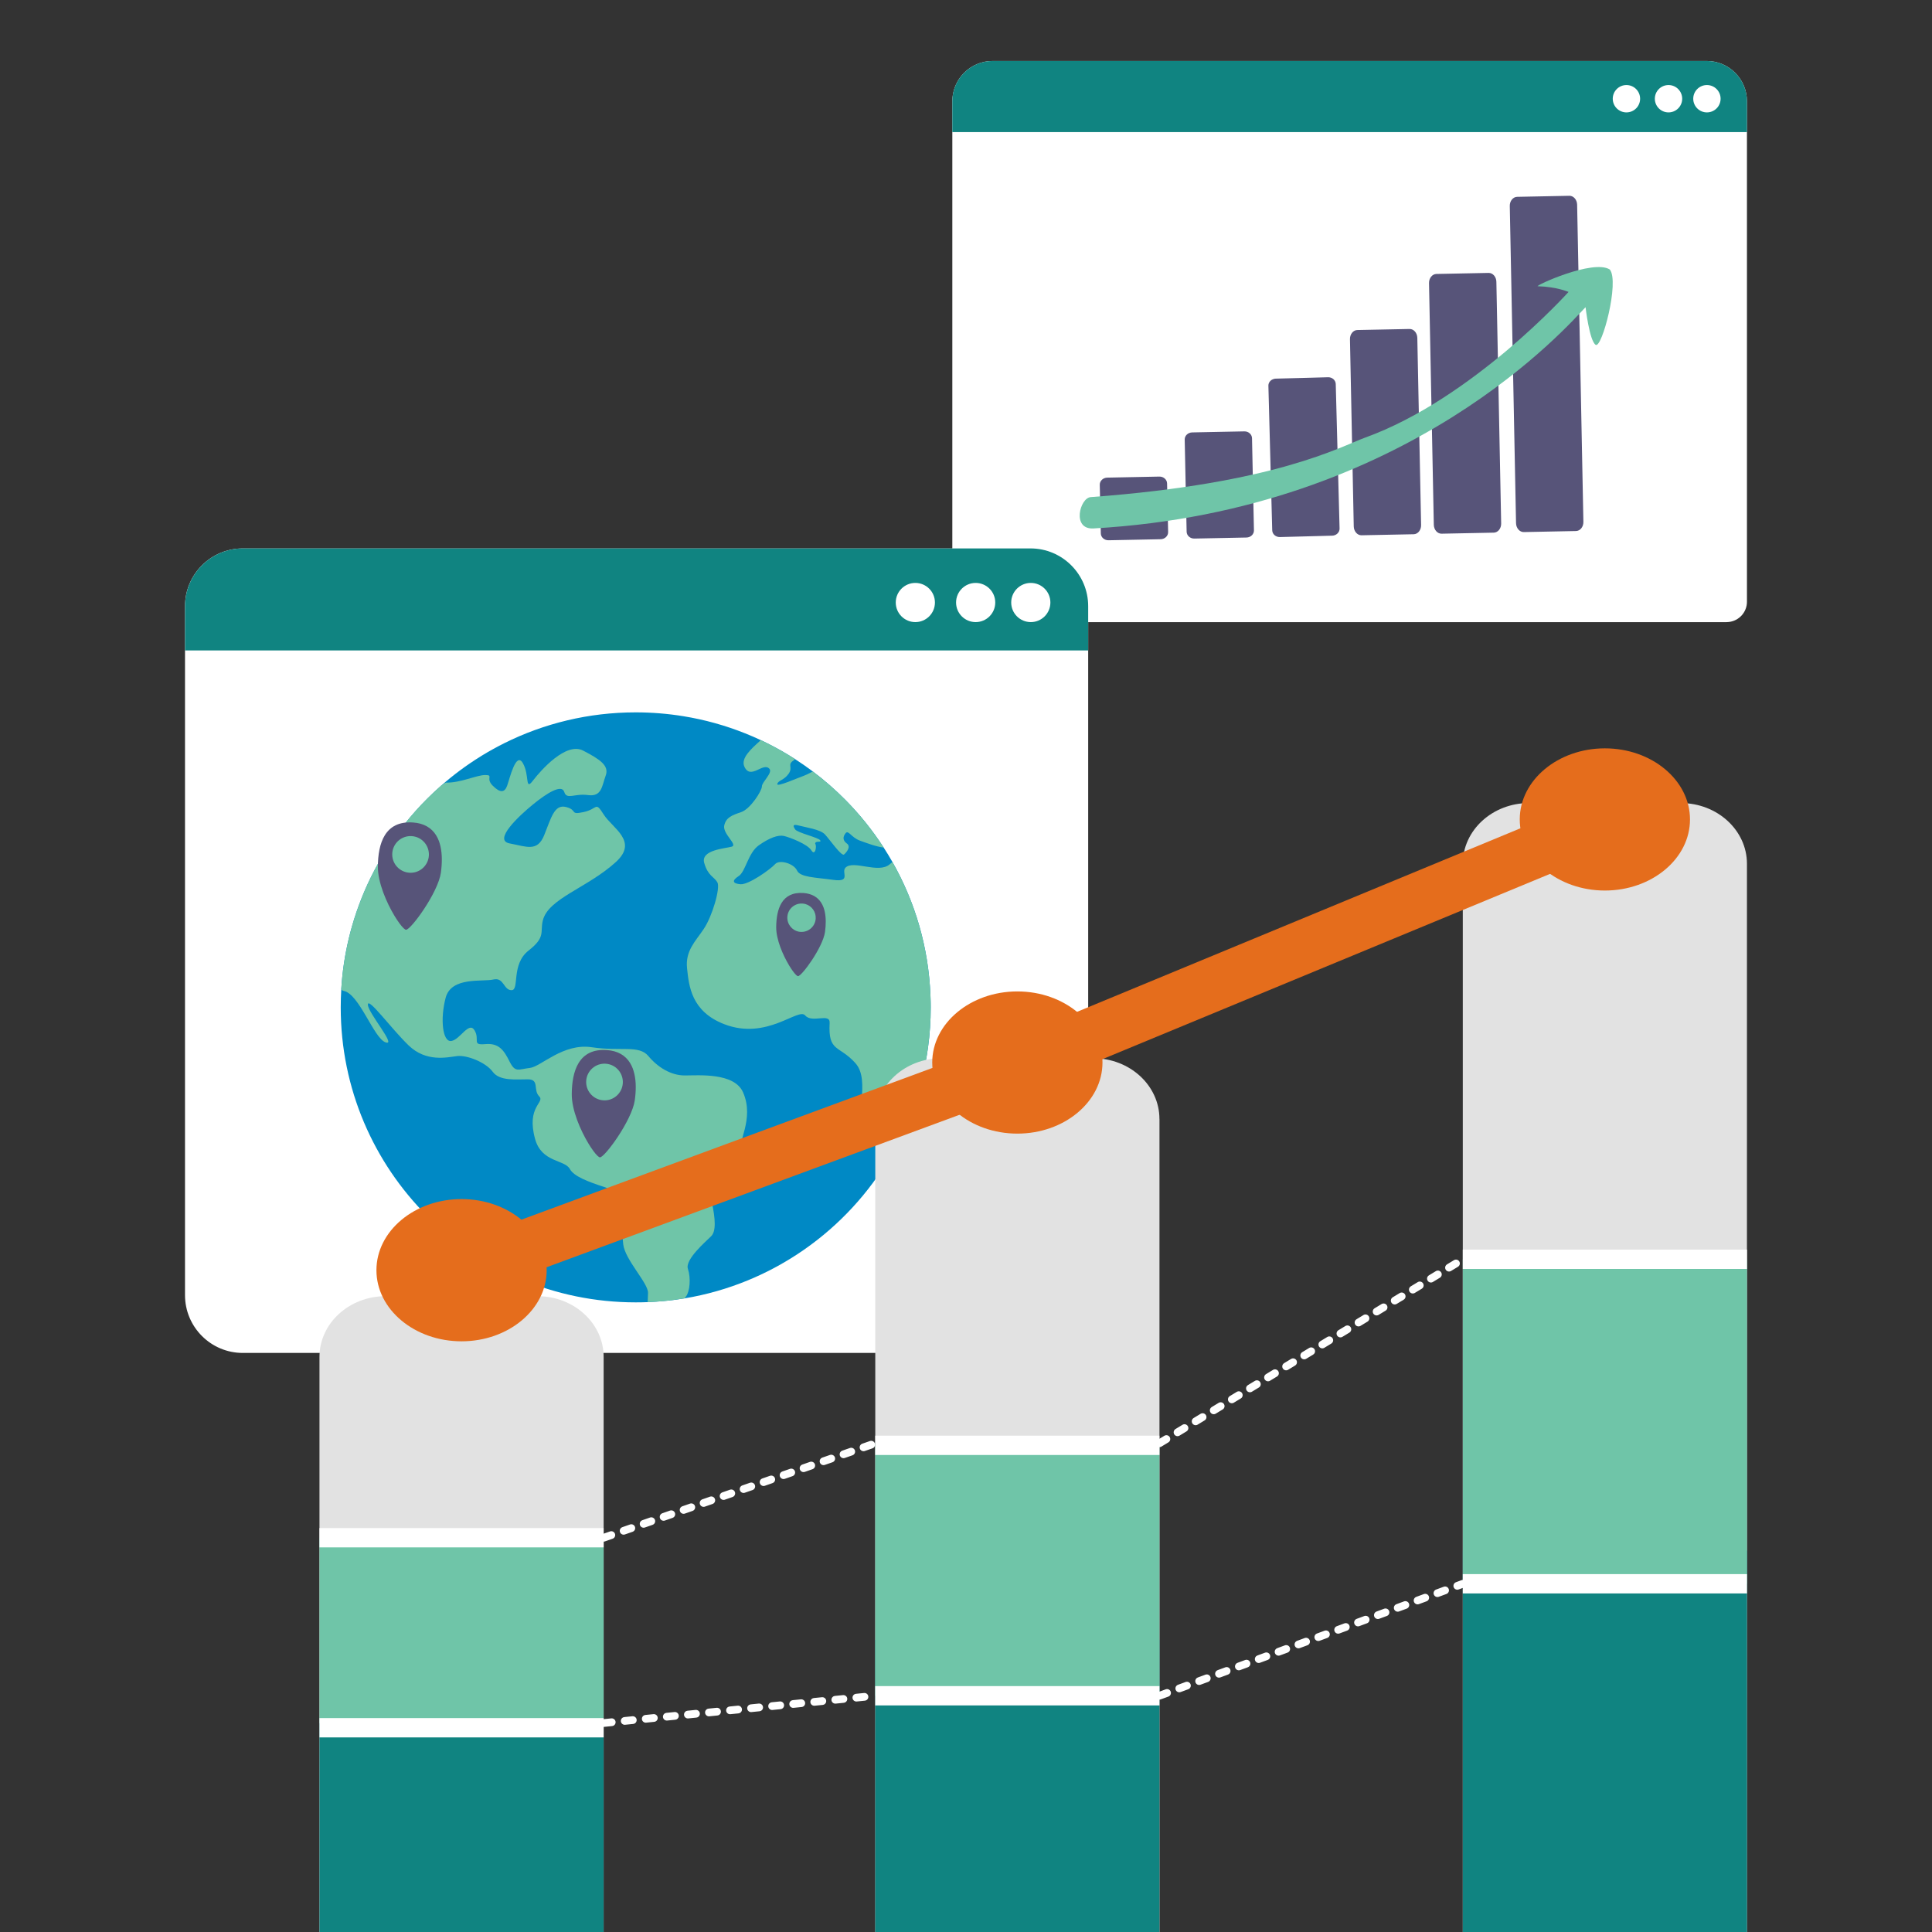 <?xml version="1.0" encoding="UTF-8"?>
<svg xmlns="http://www.w3.org/2000/svg" xmlns:xlink="http://www.w3.org/1999/xlink" version="1.0" id="Layer_1" x="0px" y="0px" viewBox="0 0 500 500" style="enable-background:new 0 0 500 500;" xml:space="preserve">
<rect x="0" y="0" width="500" height="500" fill="#333333" stroke="none"/>
<style type="text/css">
	.st0{fill:#FFFFFF;}
	.st1{fill:#108481;}
	.st2{fill:#575479;}
	.st3{fill:#6FC5A8;}
	.st4{fill:#0089C5;}
	.st5{fill:#E2E2E2;}
	.st6{fill:#E56D1C;}
	.st7{fill:none;stroke:#FFFFFF;stroke-width:2;stroke-linecap:round;stroke-miterlimit:10;stroke-dasharray:2.107,3.371;}
	.st8{fill:none;stroke:#BDBDBD;stroke-width:0.843;stroke-linecap:round;stroke-miterlimit:10;stroke-dasharray:2.107,3.371;}
</style>
<g>
	<g>
		<g>
			<g>
				<g>
					<g>
						<path class="st0" d="M445.53,161.08c0.12-0.01,0.26-0.02,0.44-0.03C445.81,161.06,445.66,161.07,445.53,161.08z"></path>
						<path class="st0" d="M446.14,161.04c0.14-0.01,0.3-0.02,0.48-0.03C446.47,161.03,446.3,161.04,446.14,161.04z"></path>
						<path class="st0" d="M452.11,26.21v129.52c0,2.72-2.07,4.96-4.71,5.24c-0.05,0-0.38,0.03-0.78,0.05        c0.07,0,0.15-0.01,0.23-0.01H256.89c-5.76,0-10.43-4.67-10.43-10.43V26.21c0-5.76,4.67-10.43,10.43-10.43h184.79        C447.44,15.78,452.11,20.45,452.11,26.21z"></path>
						<path class="st1" d="M452.11,26.21v7.98H246.46v-7.98c0-5.76,4.67-10.43,10.43-10.43h184.79        C447.44,15.78,452.11,20.45,452.11,26.21z"></path>
					</g>
					<g>
						<g>
							<circle class="st0" cx="431.81" cy="25.55" r="3.54"></circle>
						</g>
					</g>
					<g>
						<g>
							<circle class="st0" cx="441.75" cy="25.55" r="3.54"></circle>
						</g>
					</g>
					<g>
						<g>
							<circle class="st0" cx="420.92" cy="25.55" r="3.54"></circle>
						</g>
					</g>
				</g>
			</g>
		</g>
		<g>
			<g>
				<g>
					<path class="st2" d="M366.8,87.44l0.98,48.44c0.03,1.29-0.83,2.36-1.91,2.38l-13.51,0.27c-1.08,0.02-1.98-1.01-2.01-2.3       l-0.98-48.44c-0.03-1.29,0.83-2.36,1.91-2.38l13.51-0.27C365.88,85.12,366.77,86.15,366.8,87.44z"></path>
				</g>
				<g>
					<path class="st2" d="M387.26,72.93l1.24,62.54c0.03,1.29-0.83,2.36-1.91,2.38l-13.51,0.27c-1.08,0.02-1.98-1.01-2.01-2.3       l-1.24-62.54c-0.03-1.29,0.83-2.36,1.91-2.38l13.51-0.27C386.34,70.61,387.24,71.64,387.26,72.93z"></path>
				</g>
				<g>
					<path class="st2" d="M408.16,52.97l1.62,82.08c0.03,1.29-0.83,2.36-1.91,2.38l-13.51,0.27c-1.08,0.02-1.98-1.01-2.01-2.3       l-1.62-82.08c-0.03-1.29,0.83-2.36,1.91-2.38l13.51-0.27C407.23,50.65,408.13,51.68,408.16,52.97z"></path>
				</g>
				<g>
					<path class="st2" d="M328.26,99.85l0.99,37.39c0.03,1,0.92,1.78,2,1.75l10.62-0.28l2.9-0.08c1.08-0.03,1.94-0.86,1.91-1.86       l-0.99-37.39c-0.03-1-0.92-1.78-2-1.75l-4.37,0.12l-2.26,0.06l-6.88,0.18c-0.35,0.01-0.67,0.1-0.95,0.25c0,0,0,0,0,0       C328.63,98.57,328.24,99.17,328.26,99.85z"></path>
				</g>
				<g>
					<path class="st2" d="M324.02,113.41l0.5,23.85c0.02,1-0.84,1.82-1.92,1.85l-13.51,0.27c-1.08,0.02-1.97-0.77-1.99-1.77       l-0.5-23.85c-0.02-1,0.84-1.82,1.92-1.85l13.51-0.27C323.11,111.62,324,112.41,324.02,113.41z"></path>
				</g>
				<g>
					<path class="st2" d="M302.04,125.11l0.27,12.59c0.02,1-0.84,1.82-1.92,1.85l-13.51,0.27c-1.08,0.02-1.97-0.77-1.99-1.77       l-0.27-12.59c-0.02-1,0.84-1.82,1.92-1.85l13.51-0.27C301.13,123.32,302.02,124.12,302.04,125.11z"></path>
				</g>
			</g>
			<path class="st3" d="M412.95,89.24c-1.61-1.06-2.61-9.74-2.61-9.74c-4.2,4.28-45.51,52.61-127.34,57.26     c-5.69,0.32-3.53-7.9-0.73-8.11c48.01-3.54,64.73-13.12,70.98-15.38c27.8-10.02,52.69-37.72,52.69-37.72s-3.08-1.34-7.96-1.47     c-1-0.03,14.29-7.09,18.64-4.33C419.17,72.91,414.56,90.3,412.95,89.24z"></path>
		</g>
	</g>
	<g>
		<g>
			<g>
				<g>
					<path class="st0" d="M272.18,350.23c0.17-0.01,0.38-0.02,0.64-0.04C272.58,350.21,272.36,350.22,272.18,350.23z"></path>
					<path class="st0" d="M273.05,350.18c0.2-0.01,0.43-0.03,0.69-0.04C273.52,350.16,273.29,350.17,273.05,350.18z"></path>
					<path class="st0" d="M281.62,156.88v185.7c0,3.9-2.96,7.11-6.76,7.51c-0.07,0.01-0.55,0.04-1.12,0.07       c0.1-0.01,0.21-0.01,0.32-0.02H62.84c-8.26,0-14.96-6.7-14.96-14.96V156.88c0-8.26,6.7-14.95,14.96-14.95h203.82       C274.92,141.92,281.62,148.62,281.62,156.88z"></path>
					<path class="st1" d="M281.62,156.88v11.45H47.89v-11.45c0-8.26,6.7-14.95,14.96-14.95h203.82       C274.92,141.92,281.62,148.62,281.62,156.88z"></path>
				</g>
				<g>
					<g>
						<circle class="st0" cx="252.5" cy="155.93" r="5.07"></circle>
					</g>
				</g>
				<g>
					<g>
						<circle class="st0" cx="266.77" cy="155.93" r="5.07"></circle>
					</g>
				</g>
				<g>
					<g>
						<circle class="st0" cx="236.89" cy="155.93" r="5.07"></circle>
					</g>
				</g>
			</g>
		</g>
		<g>
			<path class="st4" d="M240.87,260.72c0,14.03-3.79,27.18-10.4,38.48c-11.21,19.18-30.56,33.03-53.31,36.82     c-0.76,0.13-1.52,0.24-2.28,0.34c-0.24,0.03-0.49,0.07-0.74,0.1c-0.35,0.04-0.7,0.09-1.05,0.12c-0.42,0.05-0.84,0.09-1.26,0.13     c-1.39,0.13-2.8,0.23-4.22,0.28c-1.03,0.04-2.06,0.06-3.09,0.06c-42.16,0-76.34-34.18-76.34-76.34c0-1.58,0.05-3.14,0.14-4.69v0     c0.27-4.5,0.93-8.89,1.95-13.14v0c0.25-1.06,0.53-2.11,0.83-3.16c0.7-2.45,1.52-4.85,2.45-7.2c0.17-0.43,0.34-0.85,0.52-1.27     c0.35-0.85,0.72-1.68,1.1-2.51c0.57-1.24,1.18-2.47,1.82-3.68c1.28-2.41,2.68-4.75,4.2-7c0,0,0,0,0,0     c0.25-0.37,0.51-0.75,0.77-1.12c0.01-0.01,0.01-0.02,0.02-0.02c0.7-1,1.43-1.98,2.17-2.94c0.15-0.2,0.31-0.4,0.47-0.6     c1.88-2.38,3.9-4.65,6.05-6.78c1.12-1.11,2.27-2.19,3.46-3.24c0,0,0.01-0.01,0.01-0.01c3.18-2.8,6.59-5.33,10.2-7.57     c0.19-0.12,0.39-0.24,0.58-0.36c0.9-0.55,1.82-1.08,2.75-1.59c0.94-0.52,1.89-1.02,2.85-1.5c10.24-5.1,21.78-7.97,33.99-7.97     c4.19,0,8.31,0.34,12.32,0.99c5.57,0.9,10.94,2.41,16.04,4.45c1.36,0.54,2.69,1.12,4.01,1.74c0.11,0.05,0.23,0.11,0.34,0.16     c0.45,0.21,0.89,0.43,1.33,0.65c2.48,1.24,4.88,2.6,7.19,4.09c1.52,0.98,3,2.01,4.45,3.09c0.05,0.04,0.11,0.08,0.16,0.12     c3.01,2.26,5.85,4.75,8.5,7.43c3.68,3.73,6.98,7.84,9.84,12.26c0.8,1.23,1.56,2.49,2.28,3.76c5.82,10.25,9.33,21.98,9.83,34.49     C240.85,258.64,240.87,259.68,240.87,260.72z"></path>
			<g>
				<path class="st3" d="M184.2,311.01c0.97,4.54,1.14,7.63-0.16,8.93c-1.3,1.3-6.82,6.01-6.01,8.44c0.81,2.44,0.49,5.85-0.49,7.14      c-0.11,0.15-0.23,0.31-0.37,0.49c-0.76,0.13-1.52,0.24-2.28,0.34c-0.24,0.03-0.49,0.07-0.74,0.1c-0.35,0.04-0.7,0.09-1.05,0.12      c-0.42,0.05-0.84,0.09-1.26,0.13c-1.39,0.13-2.8,0.23-4.22,0.28c0.01-0.75,0.07-1.57,0.09-2.37c0.07-2.54-5.93-8.52-6.42-12.58      c-0.49-4.06-0.16-13.31-4.71-14.77c-4.55-1.46-8.08-2.86-9.09-4.71c-1.38-2.51-7.31-1.62-9.01-7.79      c-2.34-8.47,2.68-9.42,1.05-11.04c-1.62-1.63,0.16-4.39-2.92-4.39s-7.31,0.49-9.09-1.95c-1.79-2.44-6.66-4.39-9.26-4.06      c-2.6,0.32-7.95,1.62-12.5-2.76c-4.55-4.38-10.55-12.66-10.55-10.55c0,2.11,7.63,10.88,4.55,9.74      c-3.08-1.14-6.82-12.66-10.88-13.32c-0.22-0.04-0.41-0.18-0.56-0.43v0c0.27-4.5,0.93-8.89,1.95-13.14v0      c0.25-1.06,0.53-2.11,0.83-3.16c0.7-2.45,1.52-4.85,2.45-7.2c0.17-0.43,0.34-0.85,0.52-1.27c0.35-0.85,0.72-1.68,1.1-2.51      c0.58-1.24,1.18-2.47,1.82-3.68c1.28-2.41,2.68-4.75,4.2-7c0,0,0,0,0,0c0.25-0.37,0.51-0.75,0.77-1.12      c0.01-0.01,0.01-0.02,0.02-0.02c0.7-1,1.43-1.98,2.17-2.94c0.15-0.2,0.31-0.4,0.47-0.6c1.88-2.38,3.9-4.65,6.05-6.78      c1.12-1.12,2.27-2.19,3.46-3.24l0.01-0.01l1.2-0.8c3.74,0.16,7.95-1.95,10.23-1.95s0,0.81,1.95,2.76c1.95,1.95,3.08,1.79,3.73,0      c0.65-1.79,2.27-8.93,4.06-5.85c1.79,3.09,0.49,7.31,2.6,4.55c2.11-2.76,8.6-10.07,12.99-7.79c4.38,2.27,6.82,3.9,5.85,6.49      c-0.97,2.6-0.97,5.52-4.55,5.03c-3.57-0.49-5.52,1.3-6.17-0.81c-0.65-2.11-4.55,0.33-8.12,3.25      c-3.57,2.92-10.39,9.25-6.01,10.07c4.38,0.81,7.14,2.27,8.93-2.11c1.79-4.39,2.6-8.12,5.68-7.31c3.08,0.81,0.81,2.11,4.55,1.3      c3.73-0.81,2.92-2.92,5.19,0.65c2.27,3.57,9.05,6.9,3.14,12.28c-7.36,6.71-17.53,9.42-18.91,15.15      c-0.75,3.11,0.83,4.22-3.71,7.79c-4.55,3.57-2.27,10.23-4.38,10.23c-2.11,0-1.95-3.41-4.71-2.76      c-2.76,0.65-10.88-0.81-12.34,4.71c-1.46,5.52-0.81,11.53,1.46,11.2c2.27-0.33,4.55-5.2,6.01-2.76c1.46,2.44-0.81,3.9,2.76,3.57      c3.57-0.33,4.87,1.62,6.33,4.55c1.46,2.92,2.27,1.95,5.2,1.62c2.92-0.32,8.6-6.49,16.07-5.36c7.47,1.13,12.18-0.65,14.62,2.27      c2.43,2.92,5.85,5.03,9.42,5.03c3.57,0,12.83-0.81,15.1,4.38c3.04,6.96-1.63,13.15-0.81,16.08      C192.32,301.76,183.22,306.47,184.2,311.01z"></path>
				<path class="st3" d="M240.87,260.72c0,14.03-3.79,27.18-10.4,38.48c-1.16-2.64-3.08-5.83-5.69-7.19      c-4.38-2.27,0.81-12.18-3.41-16.88c-4.22-4.71-7.09-2.76-6.66-10.39c0.16-2.72-4.55,0.16-6.33-1.95      c-1.79-2.11-9.89,6.54-20.94,2.27c-8.55-3.3-9.14-9.9-9.63-14.45c-0.49-4.55,2.17-6.98,4.34-10.23      c2.18-3.25,4.32-10.55,3.51-12.02c-0.81-1.46-2.43-1.62-3.41-5.03c-0.97-3.41,5.52-3.74,7.14-4.22      c1.62-0.49-2.47-3.36-1.95-5.52c0.49-2.02,1.9-2.58,4.33-3.4c2.44-0.81,5.41-5.53,5.41-6.67c0-1.14,2.85-3.51,1.95-4.55      c-1.62-1.87-4.86,3-6.49-0.57c-1-2.18,1.82-4.66,4.26-6.85c0.11,0.05,0.23,0.11,0.34,0.16c0.45,0.21,0.89,0.43,1.33,0.65      c2.48,1.24,4.88,2.6,7.19,4.09c-0.14,0.16-0.3,0.3-0.46,0.41c-1.62,1.06,0,1.71-1.22,3.41c-1.22,1.7-2.6,1.62-2.92,2.6      c-0.32,0.98,5.44-1.62,6.9-2.11c0.44-0.15,1.31-0.58,2.3-1.1c3.01,2.26,5.85,4.75,8.5,7.43c3.68,3.73,6.98,7.84,9.84,12.26      c-1.96-0.23-4.62-1.25-6.11-1.78c-2.27-0.81-3.01-2.84-3.74-1.95c-0.73,0.89-0.81,1.87,0.32,2.68c1.14,0.81-0.08,2.27-0.73,2.84      c-0.65,0.57-3.73-3.9-4.95-5.2c-1.22-1.3-4.87-1.79-6.66-2.27c-1.78-0.49-1.62,0.08-1.05,0.97c0.57,0.89,6.09,2.11,6.49,2.84      c0.41,0.73-1.3-0.08-1.3,0.89c0.49,0.49,0,3.33-0.98,1.71c-0.97-1.62-5.68-3.41-7.14-3.74c-1.46-0.32-3.74,0.49-6.49,2.44      c-2.76,1.95-3.41,6.82-5.19,7.95c-1.79,1.14-1.63,1.95,0.48,2.11c2.11,0.16,7.79-3.9,8.93-5.19c1.14-1.3,4.87-0.16,5.68,1.62      c0.81,1.79,4.71,1.79,9.42,2.44c4.71,0.65,1.97-1.96,3.12-3.15c2.06-2.1,8.57,1.68,11.49-0.91c0.24-0.22,0.47-0.4,0.68-0.55      c1.01,1.79,1.96,3.62,2.83,5.49c4.12,8.87,6.59,18.67,7,28.99c0.02,0.39,0.03,0.78,0.04,1.17      C240.87,259.42,240.87,260.07,240.87,260.72z"></path>
			</g>
			<g>
				<g>
					<path class="st2" d="M164.17,277.92c-0.11-0.48-0.24-0.93-0.4-1.37c-0.81-2.15-2.31-3.78-4.77-4.47       c-0.59-0.16-1.23-0.27-1.93-0.32c-7.33-0.51-9.05,5.45-9.1,11.39c-0.03,4.15,2.27,9.41,4.34,12.83       c0.21,0.34,0.41,0.66,0.61,0.96c0.87,1.32,1.64,2.23,2.11,2.5c0.09,0.05,0.17,0.08,0.24,0.08c1.26,0,8.27-9.59,9.01-14.76       C164.62,282.34,164.65,279.96,164.17,277.92z M151.71,279.69c0.18-2.61,2.45-4.58,5.06-4.4c0.37,0.03,0.73,0.09,1.08,0.2       c2.06,0.64,3.48,2.62,3.33,4.87c-0.18,2.61-2.45,4.59-5.06,4.4c-0.16-0.01-0.32-0.03-0.48-0.06       C153.26,284.29,151.54,282.14,151.71,279.69z"></path>
				</g>
			</g>
			<g>
				<g>
					<path class="st2" d="M113.99,219.02c-0.11-0.48-0.24-0.93-0.4-1.37c-0.81-2.15-2.31-3.78-4.77-4.47       c-0.59-0.16-1.23-0.27-1.93-0.32c-7.33-0.51-9.05,5.45-9.1,11.39c-0.03,4.15,2.27,9.41,4.34,12.83       c0.21,0.34,0.41,0.66,0.61,0.96c0.87,1.32,1.64,2.23,2.11,2.5c0.09,0.05,0.17,0.08,0.24,0.08c1.26,0,8.27-9.59,9.01-14.76       C114.43,223.45,114.46,221.07,113.99,219.02z M101.52,220.79c0.18-2.61,2.45-4.58,5.06-4.4c0.37,0.03,0.73,0.09,1.08,0.2       c2.06,0.64,3.48,2.62,3.33,4.87c-0.18,2.61-2.45,4.59-5.06,4.4c-0.16-0.01-0.32-0.03-0.48-0.06       C103.08,225.39,101.35,223.25,101.52,220.79z"></path>
				</g>
			</g>
			<g>
				<g>
					<path class="st2" d="M213.43,235.88c-0.08-0.37-0.19-0.72-0.31-1.06c-0.63-1.67-1.79-2.93-3.7-3.46       c-0.45-0.13-0.95-0.21-1.49-0.25c-5.68-0.4-7.01,4.23-7.05,8.83c-0.03,3.21,1.76,7.29,3.36,9.94c0.16,0.26,0.32,0.51,0.47,0.75       c0.67,1.02,1.27,1.73,1.63,1.94c0.07,0.04,0.13,0.06,0.19,0.06c0.97,0,6.41-7.43,6.98-11.43       C213.77,239.31,213.79,237.47,213.43,235.88z M203.77,237.25c0.14-2.03,1.9-3.55,3.92-3.41c0.29,0.02,0.57,0.07,0.83,0.15       c1.59,0.49,2.7,2.03,2.58,3.77c-0.14,2.03-1.9,3.55-3.92,3.41c-0.13-0.01-0.25-0.02-0.37-0.04       C204.98,240.81,203.64,239.15,203.77,237.25z"></path>
				</g>
			</g>
		</g>
	</g>
	<g>
		<path class="st5" d="M139.09,335.45H99.81c-9.46,0-17.13,7.04-17.13,15.72V505.3h73.54V351.17    C156.22,342.49,148.55,335.45,139.09,335.45z"></path>
		<path class="st5" d="M300.06,289.59c0-8.68-7.67-15.72-17.13-15.72h-39.28c-9.46,0-17.13,7.04-17.13,15.72V505.3h73.55V289.59z"></path>
		<path class="st5" d="M434.98,207.83H395.7c-9.46,0-17.13,7.04-17.13,15.72V505.3h73.54V223.55    C452.11,214.87,444.44,207.83,434.98,207.83z"></path>
	</g>
	<g>
		<rect x="82.68" y="445.92" class="st1" width="73.54" height="59.39"></rect>
		<rect x="226.51" y="424.38" class="st1" width="73.55" height="80.92"></rect>
		<rect x="378.57" y="401.29" class="st1" width="73.54" height="104.01"></rect>
	</g>
	<g>
		<rect x="82.68" y="397.97" class="st3" width="73.54" height="47.95"></rect>
		<rect x="226.51" y="373.52" class="st3" width="73.55" height="65.34"></rect>
		<rect x="378.57" y="325.91" class="st3" width="73.54" height="83.98"></rect>
	</g>
	<g>
		<path class="st6" d="M141.48,328.73c0-10.15-9.88-18.41-22.03-18.41c-12.15,0-22.03,8.26-22.03,18.41    c0,10.15,9.88,18.4,22.03,18.4C131.59,347.13,141.48,338.87,141.48,328.73z"></path>
		<path class="st6" d="M285.32,274.98c0-10.15-9.88-18.4-22.03-18.4c-12.15,0-22.03,8.26-22.03,18.4c0,10.15,9.88,18.4,22.03,18.4    C275.43,293.38,285.32,285.12,285.32,274.98z"></path>
		<path class="st6" d="M437.37,212.07c0-10.15-9.88-18.4-22.03-18.4c-12.15,0-22.03,8.26-22.03,18.4c0,10.15,9.88,18.4,22.03,18.4    C427.49,230.47,437.37,222.22,437.37,212.07z"></path>
		<polygon class="st6" points="421.44,217.76 417.3,204.5 263.14,268.32 116.67,322.39 122.23,335.06 268.84,280.93   "></polygon>
	</g>
	<rect x="378.57" y="323.4" class="st0" width="73.54" height="5"></rect>
	<rect x="226.51" y="371.55" class="st0" width="73.55" height="5"></rect>
	<rect x="226.51" y="436.36" class="st0" width="73.55" height="5"></rect>
	<rect x="82.68" y="395.46" class="st0" width="73.54" height="5"></rect>
	<rect x="82.68" y="444.64" class="st0" width="73.54" height="5"></rect>
	<rect x="378.57" y="407.38" class="st0" width="73.54" height="5"></rect>
	<g>
		<line class="st7" x1="156.22" y1="445.92" x2="226.51" y2="438.86"></line>
		<line class="st7" x1="300.06" y1="438.86" x2="378.57" y2="409.89"></line>
		<path class="st8" d="M452.11,409.89"></path>
		<line class="st7" x1="156.22" y1="397.97" x2="226.51" y2="373.52"></line>
		<line class="st7" x1="300.06" y1="373.52" x2="378.57" y2="325.91"></line>
		<path class="st8" d="M452.11,325.91"></path>
	</g>
</g>
</svg>

